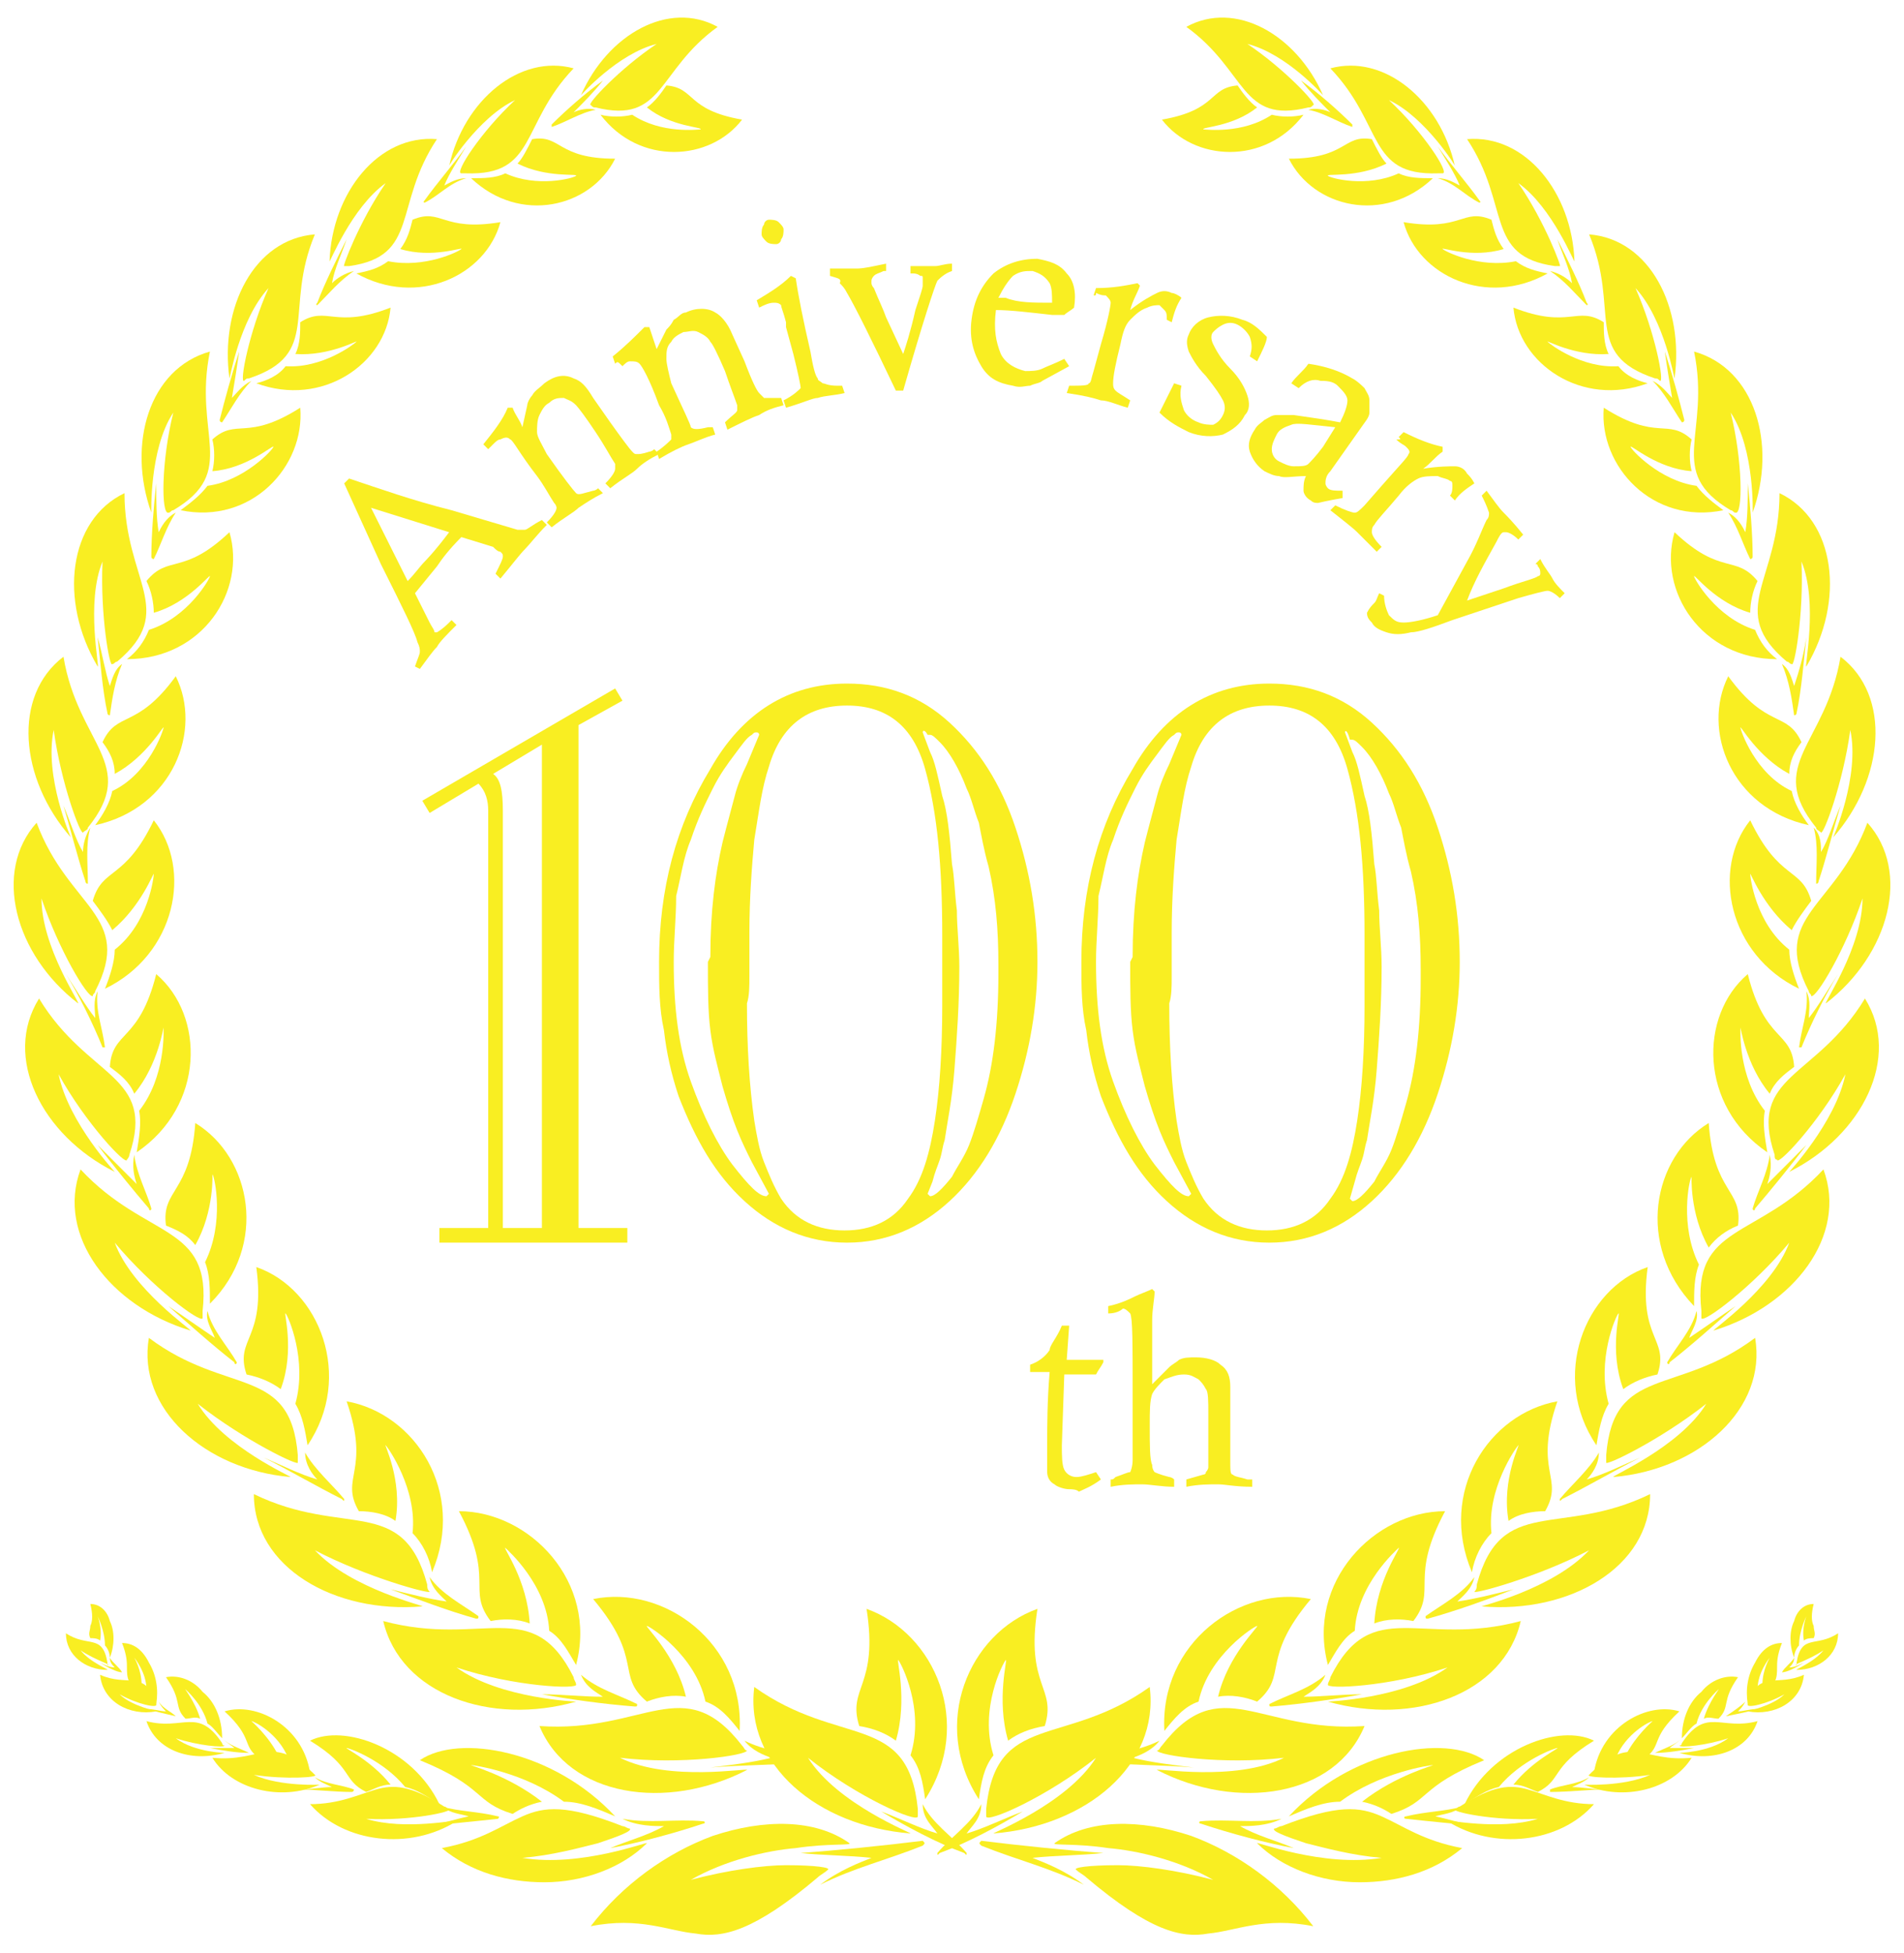 <?xml version="1.0" encoding="utf-8"?>
<!-- Generator: Adobe Illustrator 19.2.1, SVG Export Plug-In . SVG Version: 6.00 Build 0)  -->
<svg version="1.1" id="レイヤー_1" xmlns="http://www.w3.org/2000/svg" xmlns:xlink="http://www.w3.org/1999/xlink" x="0px"
	 y="0px" viewBox="0 0 78 80" style="enable-background:new 0 0 78 80;" xml:space="preserve">
<style type="text/css">
	.st0{fill:none;}
	.st1{fill:#F9EE22;}
	.st2{fill-rule:evenodd;clip-rule:evenodd;fill:#F9EE22;}
</style>
<rect class="st0" width="78" height="80"/>
<g>
	<g>
		<path class="st1" d="M43.5,54.3h0.3l-0.1,1.4l1.5,0l0,0.1c-0.1,0.2-0.2,0.3-0.3,0.5c-0.4,0-0.9,0-1.3,0l-0.1,2.9v0
			c0,0.4,0,0.8,0.1,1c0.1,0.2,0.3,0.3,0.5,0.3c0.2,0,0.5-0.1,0.8-0.2l0.2,0.3c-0.4,0.3-0.7,0.4-0.9,0.5C44.1,61,43.9,61,43.8,61
			c-0.2,0-0.5-0.1-0.6-0.2c-0.2-0.1-0.3-0.3-0.3-0.5c0-0.1,0-0.5,0-1.2c0-0.7,0-1.7,0.1-2.9c-0.3,0-0.5,0-0.8,0v-0.3
			c0.3-0.1,0.6-0.3,0.8-0.6C43,55.1,43.3,54.8,43.5,54.3z"/>
		<path class="st1" d="M45.4,53.8v-0.3c0.5-0.1,0.9-0.3,1.1-0.4c0.2-0.1,0.5-0.2,0.7-0.3l0.1,0.1c0,0.3-0.1,0.7-0.1,1.2
			c0,1,0,1.7,0,2c0,0.1,0,0.3,0,0.6l0.7-0.7c0.1-0.1,0.3-0.2,0.4-0.3c0.2-0.1,0.4-0.1,0.7-0.1c0.4,0,0.8,0.1,1,0.3
			c0.3,0.2,0.4,0.5,0.4,0.9c0,0.2,0,1.3,0,3.1c0,0.3,0,0.5,0.1,0.5c0.1,0.1,0.3,0.1,0.6,0.2c0,0,0.1,0,0.2,0v0.3
			c-0.7,0-1.1-0.1-1.4-0.1c-0.4,0-0.8,0-1.3,0.1v-0.3l0.7-0.2c0,0,0.1,0,0.1-0.1c0,0,0.1-0.1,0.1-0.2c0-0.1,0-0.3,0-0.6l0-1.6
			c0-0.5,0-0.9-0.1-1c-0.1-0.2-0.2-0.3-0.3-0.4c-0.2-0.1-0.3-0.2-0.6-0.2c-0.3,0-0.5,0.1-0.8,0.2c-0.2,0.2-0.4,0.4-0.5,0.6
			c-0.1,0.3-0.1,0.7-0.1,1.3c0,0.8,0,1.4,0.1,1.6c0,0.2,0.1,0.3,0.1,0.3c0,0,0.2,0.1,0.6,0.2c0,0,0.1,0,0.2,0.1v0.3
			c-0.5,0-1-0.1-1.3-0.1c-0.4,0-0.8,0-1.3,0.1v-0.3c0.1,0,0.1,0,0.2-0.1c0.3-0.1,0.5-0.2,0.6-0.2c0,0,0.1-0.2,0.1-0.5
			c0-0.5,0-1.4,0-2.7c0-2.1,0-3.1-0.1-3.3c-0.1-0.1-0.2-0.2-0.3-0.2C45.9,53.7,45.7,53.8,45.4,53.8z"/>
	</g>
	<g>
		<path class="st1" d="M23.7,29.7v20.6h2v0.6H18v-0.6h2V33.2c0-0.4-0.1-0.8-0.4-1.1l-2,1.2l-0.3-0.5l7.9-4.6l0.3,0.5L23.7,29.7z
			 M20.6,33.9v16.4h1.6V30.5l-2,1.2c0.3,0.2,0.4,0.7,0.4,1.5V33.9z"/>
		<path class="st1" d="M34.7,28c1.6,0,3,0.5,4.2,1.6c1.2,1.1,2.1,2.5,2.7,4.3c0.6,1.8,0.9,3.6,0.9,5.5c0,1.8-0.3,3.6-0.9,5.4
			c-0.6,1.8-1.5,3.3-2.7,4.4c-1.2,1.1-2.6,1.7-4.2,1.7c-1.6,0-3-0.6-4.2-1.7c-1.2-1.1-2-2.5-2.7-4.3c-0.3-0.9-0.5-1.8-0.6-2.7
			c-0.2-0.9-0.2-1.8-0.2-2.8c0-3,0.7-5.6,2.1-7.9C30.4,29.2,32.3,28,34.7,28z M27.6,39.4c0,1.9,0.2,3.5,0.7,4.9
			c0.5,1.4,1.1,2.6,1.7,3.4c0.7,0.9,1.1,1.3,1.4,1.3l0.1-0.1l-0.7-1.3c-0.2-0.4-0.4-0.8-0.6-1.3c-0.2-0.5-0.4-1.1-0.6-1.8
			c-0.2-0.8-0.4-1.5-0.5-2.3c-0.1-0.8-0.1-1.7-0.1-2.8l0.1-0.2c0-1.9,0.2-3.4,0.5-4.7c0.2-0.8,0.4-1.5,0.5-1.9
			c0.1-0.4,0.3-0.9,0.5-1.3l0.5-1.2c0,0,0-0.1-0.1-0.1c-0.1,0-0.1,0-0.2,0.1c-0.2,0.1-0.4,0.4-0.7,0.8c-0.3,0.4-0.6,0.8-0.9,1.4
			c-0.3,0.6-0.6,1.2-0.9,2.1c-0.3,0.7-0.4,1.5-0.6,2.3C27.7,37.6,27.6,38.5,27.6,39.4z M30.7,39.5V40c0,0.4,0,0.8-0.1,1.1
			c0,1.8,0.1,3.4,0.3,4.8c0.1,0.6,0.2,1.2,0.4,1.7c0.2,0.5,0.4,1,0.7,1.5c0.6,0.9,1.5,1.3,2.6,1.3c1.1,0,2-0.4,2.6-1.3
			c0.6-0.8,0.9-1.9,1.1-3.2c0.2-1.3,0.3-2.9,0.3-4.7v-2.9c0-2.8-0.2-5-0.7-6.8c-0.5-1.8-1.6-2.6-3.2-2.6c-1.6,0-2.7,0.8-3.2,2.5
			c-0.3,0.9-0.4,1.8-0.6,3c-0.1,1.1-0.2,2.4-0.2,3.8L30.7,39.5z M37.8,30l0.3,0.8c0.2,0.4,0.3,0.9,0.5,1.8c0.2,0.6,0.3,1.5,0.4,2.8
			c0.1,0.5,0.1,1.1,0.2,1.9c0,0.7,0.1,1.5,0.1,2.3c0,1.5-0.1,2.9-0.2,4.2c-0.1,1.3-0.3,2.2-0.4,2.9c-0.1,0.3-0.1,0.5-0.2,0.8
			c-0.1,0.3-0.2,0.5-0.3,0.9L38,48.9c0,0,0.1,0.1,0.1,0.1c0.2,0,0.5-0.3,0.9-0.8c0.2-0.4,0.5-0.8,0.7-1.3c0.2-0.5,0.4-1.2,0.6-1.9
			c0.4-1.4,0.6-3.1,0.6-5.1v-0.4c0-1.4-0.1-2.7-0.4-4c-0.2-0.7-0.3-1.3-0.4-1.8c-0.2-0.5-0.3-1-0.5-1.4c-0.3-0.8-0.7-1.5-1.1-1.9
			c-0.2-0.2-0.3-0.3-0.4-0.3c0,0-0.1,0-0.1,0C37.9,29.9,37.8,29.9,37.8,30z"/>
		<path class="st1" d="M52,28c1.6,0,3,0.5,4.2,1.6c1.2,1.1,2.1,2.5,2.7,4.3c0.6,1.8,0.9,3.6,0.9,5.5c0,1.8-0.3,3.6-0.9,5.4
			c-0.6,1.8-1.5,3.3-2.7,4.4c-1.2,1.1-2.6,1.7-4.2,1.7c-1.6,0-3-0.6-4.2-1.7c-1.2-1.1-2-2.5-2.7-4.3c-0.3-0.9-0.5-1.8-0.6-2.7
			c-0.2-0.9-0.2-1.8-0.2-2.8c0-3,0.7-5.6,2.1-7.9C47.7,29.2,49.6,28,52,28z M44.9,39.4c0,1.9,0.2,3.5,0.7,4.9
			c0.5,1.4,1.1,2.6,1.7,3.4c0.7,0.9,1.1,1.3,1.4,1.3l0.1-0.1l-0.7-1.3c-0.2-0.4-0.4-0.8-0.6-1.3c-0.2-0.5-0.4-1.1-0.6-1.8
			c-0.2-0.8-0.4-1.5-0.5-2.3c-0.1-0.8-0.1-1.7-0.1-2.8l0.1-0.2c0-1.9,0.2-3.4,0.5-4.7c0.2-0.8,0.4-1.5,0.5-1.9
			c0.1-0.4,0.3-0.9,0.5-1.3l0.5-1.2c0,0,0-0.1-0.1-0.1c-0.1,0-0.1,0-0.2,0.1c-0.2,0.1-0.4,0.4-0.7,0.8c-0.3,0.4-0.6,0.8-0.9,1.4
			c-0.3,0.6-0.6,1.2-0.9,2.1c-0.3,0.7-0.4,1.5-0.6,2.3C45,37.6,44.9,38.5,44.9,39.4z M48,39.5V40c0,0.4,0,0.8-0.1,1.1
			c0,1.8,0.1,3.4,0.3,4.8c0.1,0.6,0.2,1.2,0.4,1.7c0.2,0.5,0.4,1,0.7,1.5c0.6,0.9,1.5,1.3,2.6,1.3c1.1,0,2-0.4,2.6-1.3
			c0.6-0.8,0.9-1.9,1.1-3.2c0.2-1.3,0.3-2.9,0.3-4.7v-2.9c0-2.8-0.2-5-0.7-6.8c-0.5-1.8-1.6-2.6-3.2-2.6c-1.6,0-2.7,0.8-3.2,2.5
			c-0.3,0.9-0.4,1.8-0.6,3c-0.1,1.1-0.2,2.4-0.2,3.8L48,39.5z M55.1,30l0.3,0.8c0.2,0.4,0.3,0.9,0.5,1.8c0.2,0.6,0.3,1.5,0.4,2.8
			c0.1,0.5,0.1,1.1,0.2,1.9c0,0.7,0.1,1.5,0.1,2.3c0,1.5-0.1,2.9-0.2,4.2c-0.1,1.3-0.3,2.2-0.4,2.9c-0.1,0.3-0.1,0.5-0.2,0.8
			c-0.1,0.3-0.2,0.5-0.3,0.9l-0.2,0.7c0,0,0.1,0.1,0.1,0.1c0.2,0,0.5-0.3,0.9-0.8c0.2-0.4,0.5-0.8,0.7-1.3c0.2-0.5,0.4-1.2,0.6-1.9
			c0.4-1.4,0.6-3.1,0.6-5.1v-0.4c0-1.4-0.1-2.7-0.4-4c-0.2-0.7-0.3-1.3-0.4-1.8c-0.2-0.5-0.3-1-0.5-1.4c-0.3-0.8-0.7-1.5-1.1-1.9
			c-0.2-0.2-0.3-0.3-0.4-0.3c0,0-0.1,0-0.1,0C55.2,29.9,55.1,29.9,55.1,30z"/>
	</g>
	<g>
		<g>
			<g>
				<g>
					<g>
						<path class="st2" d="M28.3,77c1.4-0.8,3.1-1.2,4.3-1.3c1.3-0.2,2.3-0.1,2.2-0.2c-1.4-1-3.5-1-5.6-0.3c-1.9,0.7-3.7,2-5,3.7
							c2-0.4,3.2,0.2,4.3,0.3c1.1,0.2,2.4-0.1,5-2.3c0.1-0.1,0.3-0.2,0.4-0.3c0.2-0.1-0.5-0.2-1.7-0.2C31.3,76.4,29.8,76.6,28.3,77z
							"/>
						<path class="st2" d="M32.8,75.9c0.9,0.1,2,0.1,2.9,0.2c-0.5,0.2-1.3,0.5-2.1,1.1c1.4-0.7,2.7-1,4.2-1.6c0.1-0.1,0.1-0.1,0-0.2
							C36.2,75.6,34.2,75.8,32.8,75.9z"/>
					</g>
					<g>
						<path class="st2" d="M21.4,76.1c2.4,0.4,5.2-0.7,5.1-0.6c-1,1-2.6,1.6-4.2,1.6c-1.5,0-3-0.4-4.2-1.4c1.6-0.3,2.4-0.9,3.3-1.3
							c0.9-0.4,1.8-0.5,4.1,0.4c0.1,0,0.2,0.1,0.3,0.1c0.1,0.1-0.4,0.3-1.3,0.6C23.7,75.7,22.6,76,21.4,76.1z"/>
						<path class="st2" d="M17.2,72.1c2.7,1.1,2.2,1.7,3.8,2.2c0.3-0.2,0.7-0.4,1.2-0.5c-1.4-1.1-3-1.5-2.9-1.5
							c0.1,0,2.2,0.3,3.8,1.5c0.7,0,1.4,0.3,2.1,0.6C22.7,71.7,18.8,71,17.2,72.1z"/>
						<path class="st2" d="M25,75.7c0.7-0.3,1.5-0.5,2.2-0.9c-0.4,0-1.1,0-1.7-0.3c1.1,0.2,2.2,0,3.3,0.1c0.1,0,0.1,0.1,0,0.1
							C27.6,75.1,26.1,75.5,25,75.7z"/>
						<path class="st2" d="M15,74.5c1.6,0.5,3.8,0,3.7,0.1c-1.9,1.2-4.6,0.9-6-0.7c1.2,0,2-0.4,2.7-0.6c0.7-0.2,1.4-0.2,2.8,0.7
							c0.1,0,0.1,0.1,0.2,0.1C18.6,74.2,16.8,74.6,15,74.5z"/>
						<path class="st2" d="M12.7,71.3c1.8,1.1,1.3,1.6,2.3,2.1c0.3-0.1,0.6-0.3,1-0.3c-0.8-1-1.9-1.5-1.8-1.5c0.1,0,1.5,0.5,2.4,1.6
							c0.5,0.1,0.9,0.4,1.4,0.7C16.9,71.6,14.1,70.6,12.7,71.3z"/>
						<path class="st2" d="M17.5,74.8c0.6-0.1,1.2-0.3,1.7-0.4c-0.3-0.1-0.7-0.1-1.1-0.4c0.7,0.2,1.5,0.2,2.3,0.4c0.1,0,0,0.1,0,0.1
							C19.5,74.6,18.4,74.7,17.5,74.8z"/>
						<path class="st2" d="M10.4,72.7c1.1,0.5,2.8,0.4,2.7,0.4c-1.6,0.7-3.6,0.2-4.4-1.1c2,0.2,2.4-1,4.1,0.6c0,0,0.1,0.1,0.1,0.1
							C13.1,72.8,11.7,72.9,10.4,72.7z"/>
						<path class="st2" d="M9.2,70.1c1.2,1.1,0.7,1.4,1.4,1.9c0.2-0.1,0.5-0.1,0.8-0.1c-0.4-0.8-1.1-1.4-1.1-1.4
							c0.1,0,1.1,0.5,1.5,1.5c0.3,0.1,0.6,0.4,0.9,0.6C12.4,70.7,10.5,69.7,9.2,70.1z"/>
						<path class="st2" d="M12.3,73.3c0.4,0,0.9-0.1,1.3-0.1c-0.2-0.1-0.5-0.2-0.7-0.4c0.5,0.3,1.1,0.3,1.6,0.5c0,0,0,0.1-0.1,0.1
							C13.7,73.4,12.9,73.3,12.3,73.3z"/>
						<path class="st2" d="M7.2,71.2c0.8,0.6,2.1,0.6,2,0.6c-1.4,0.4-2.8-0.1-3.2-1.3c1.5,0.4,2.1-0.6,3.1,0.9c0,0,0,0.1,0.1,0.1
							C9.2,71.6,8.1,71.5,7.2,71.2z"/>
						<path class="st2" d="M6.8,68.7c0.7,1,0.3,1.2,0.8,1.7c0.2,0,0.4-0.1,0.6,0c-0.2-0.7-0.7-1.3-0.6-1.2c0,0,0.7,0.6,0.9,1.4
							c0.2,0.1,0.4,0.4,0.6,0.6c0-0.8-0.3-1.5-0.8-1.9C7.9,68.8,7.3,68.6,6.8,68.7z"/>
						<path class="st2" d="M8.6,71.6c0.3,0,0.7,0,1,0c-0.1-0.1-0.3-0.2-0.5-0.4c0.3,0.3,0.7,0.4,1.1,0.6c0,0,0,0,0,0
							C9.7,71.8,9.1,71.7,8.6,71.6z"/>
						<path class="st2" d="M4.9,69.4c0.5,0.5,1.6,0.7,1.5,0.7c-1.1,0.2-2.2-0.4-2.3-1.5c1.1,0.5,1.8-0.2,2.3,1.1c0,0,0,0.1,0,0.1
							C6.5,70,5.6,69.8,4.9,69.4z"/>
						<path class="st2" d="M5,67.3c0.2,0.5,0.2,0.8,0.2,1c0,0.2,0,0.4,0.1,0.6c0.2,0,0.3,0,0.5,0.1c0-0.6-0.3-1.1-0.3-1.1
							c0,0,0.5,0.6,0.5,1.3c0.2,0.1,0.3,0.4,0.4,0.6c0.1-0.6,0-1.2-0.3-1.7C5.8,67.5,5.4,67.3,5,67.3z"/>
						<path class="st2" d="M6,70c0.3,0,0.6,0.1,0.8,0.1c-0.1-0.1-0.2-0.2-0.3-0.4C6.7,70,7,70.1,7.2,70.3c0,0,0,0,0,0
							C6.8,70.2,6.3,70.1,6,70z"/>
						<path class="st2" d="M3.3,67.6c0.4,0.5,1.2,0.8,1.1,0.8c-0.9,0-1.7-0.6-1.7-1.5c0.9,0.6,1.5,0,1.7,1.2c0,0,0,0.1,0,0.1
							C4.6,68.2,3.9,68,3.3,67.6z"/>
						<path class="st2" d="M3.7,65.7c0.1,0.4,0.1,0.7,0,0.9c0,0.2-0.1,0.3,0,0.5c0.1,0,0.3,0,0.4,0.1c0.1-0.5-0.1-1-0.1-1
							c0,0,0.3,0.6,0.3,1.2c0.1,0.1,0.2,0.3,0.2,0.5c0.2-0.5,0.2-1.1,0-1.5C4.4,66,4.1,65.7,3.7,65.7z"/>
						<path class="st2" d="M4.1,68.1c0.2,0.1,0.4,0.2,0.6,0.2c-0.1-0.1-0.2-0.2-0.2-0.4c0.1,0.2,0.4,0.4,0.5,0.6c0,0,0,0,0,0
							C4.8,68.5,4.4,68.3,4.1,68.1z"/>
					</g>
				</g>
				<g>
					<g>
						<path class="st2" d="M49.7,77c-1.4-0.8-3.1-1.2-4.3-1.3c-1.3-0.2-2.3-0.1-2.2-0.2c1.4-1,3.5-1,5.6-0.3c1.9,0.7,3.7,2,5,3.7
							c-2-0.4-3.2,0.2-4.3,0.3c-1.1,0.2-2.4-0.1-5-2.3c-0.1-0.1-0.3-0.2-0.4-0.3c-0.2-0.1,0.5-0.2,1.7-0.2
							C46.7,76.4,48.2,76.6,49.7,77z"/>
						<path class="st2" d="M45.2,75.9c-0.9,0.1-2,0.1-2.9,0.2c0.5,0.2,1.3,0.5,2.1,1.1c-1.4-0.7-2.7-1-4.2-1.6
							c-0.1-0.1-0.1-0.1,0-0.2C41.8,75.6,43.8,75.8,45.2,75.9z"/>
					</g>
					<g>
						<path class="st2" d="M56.6,76.1c-2.4,0.4-5.2-0.7-5.1-0.6c1,1,2.6,1.6,4.2,1.6c1.5,0,3-0.4,4.2-1.4c-1.6-0.3-2.4-0.9-3.3-1.3
							c-0.9-0.4-1.8-0.5-4.1,0.4c-0.1,0-0.2,0.1-0.3,0.1c-0.1,0.1,0.4,0.3,1.3,0.6C54.3,75.7,55.4,76,56.6,76.1z"/>
						<path class="st2" d="M60.8,72.1c-2.7,1.1-2.2,1.7-3.8,2.2c-0.3-0.2-0.7-0.4-1.2-0.5c1.4-1.1,3-1.5,2.9-1.5
							c-0.1,0-2.2,0.3-3.8,1.5c-0.7,0-1.4,0.3-2.1,0.6C55.3,71.7,59.2,71,60.8,72.1z"/>
						<path class="st2" d="M53,75.7c-0.7-0.3-1.5-0.5-2.2-0.9c0.4,0,1.1,0,1.7-0.3c-1.1,0.2-2.2,0-3.3,0.1c-0.1,0-0.1,0.1,0,0.1
							C50.4,75.1,51.9,75.5,53,75.7z"/>
						<path class="st2" d="M63,74.5c-1.6,0.5-3.8,0-3.7,0.1c1.9,1.2,4.6,0.9,6-0.7c-1.2,0-2-0.4-2.7-0.6c-0.7-0.2-1.4-0.2-2.8,0.7
							c-0.1,0-0.1,0.1-0.2,0.1C59.4,74.2,61.2,74.6,63,74.5z"/>
						<path class="st2" d="M65.3,71.3c-1.8,1.1-1.3,1.6-2.3,2.1c-0.3-0.1-0.6-0.3-1-0.3c0.8-1,1.9-1.5,1.8-1.5
							c-0.1,0-1.5,0.5-2.4,1.6c-0.5,0.1-0.9,0.4-1.4,0.7C61.1,71.6,63.9,70.6,65.3,71.3z"/>
						<path class="st2" d="M60.5,74.8c-0.6-0.1-1.2-0.3-1.7-0.4c0.3-0.1,0.7-0.1,1.1-0.4c-0.7,0.2-1.5,0.2-2.3,0.4
							c-0.1,0-0.1,0.1,0,0.1C58.5,74.6,59.6,74.7,60.5,74.8z"/>
						<path class="st2" d="M67.6,72.7c-1.1,0.5-2.8,0.4-2.7,0.4c1.6,0.7,3.6,0.2,4.4-1.1c-2,0.2-2.4-1-4.1,0.6c0,0-0.1,0.1-0.1,0.1
							C64.9,72.8,66.3,72.9,67.6,72.7z"/>
						<path class="st2" d="M68.8,70.1c-1.2,1.1-0.7,1.4-1.4,1.9c-0.2-0.1-0.5-0.1-0.8-0.1c0.4-0.8,1.1-1.4,1.1-1.4
							c-0.1,0-1.1,0.5-1.5,1.5c-0.3,0.1-0.6,0.4-0.9,0.6C65.6,70.7,67.5,69.7,68.8,70.1z"/>
						<path class="st2" d="M65.7,73.3c-0.4,0-0.9-0.1-1.3-0.1c0.2-0.1,0.5-0.2,0.7-0.4c-0.5,0.3-1.1,0.3-1.6,0.5c0,0,0,0.1,0,0.1
							C64.3,73.4,65.1,73.3,65.7,73.3z"/>
						<path class="st2" d="M70.8,71.2c-0.8,0.6-2.1,0.6-2,0.6c1.4,0.4,2.8-0.1,3.2-1.3c-1.5,0.4-2.1-0.6-3.1,0.9c0,0,0,0.1-0.1,0.1
							C68.8,71.6,69.9,71.5,70.8,71.2z"/>
						<path class="st2" d="M71.2,68.7c-0.7,1-0.3,1.2-0.8,1.7c-0.2,0-0.4-0.1-0.6,0c0.2-0.7,0.7-1.3,0.6-1.2c0,0-0.7,0.6-0.9,1.4
							c-0.2,0.1-0.4,0.4-0.6,0.6c0-0.8,0.3-1.5,0.8-1.9C70.1,68.8,70.7,68.6,71.2,68.7z"/>
						<path class="st2" d="M69.4,71.6c-0.3,0-0.7,0-1,0c0.1-0.1,0.3-0.2,0.5-0.4c-0.3,0.3-0.7,0.4-1.1,0.6c0,0,0,0,0,0
							C68.3,71.8,68.9,71.7,69.4,71.6z"/>
						<path class="st2" d="M73.1,69.4c-0.5,0.5-1.6,0.7-1.5,0.7c1.1,0.2,2.2-0.4,2.3-1.5c-1.1,0.5-1.8-0.2-2.3,1.1c0,0,0,0.1,0,0.1
							C71.5,70,72.4,69.8,73.1,69.4z"/>
						<path class="st2" d="M73,67.3c-0.2,0.5-0.2,0.8-0.2,1c0,0.2,0,0.4-0.1,0.6c-0.2,0-0.3,0-0.5,0.1c0-0.6,0.3-1.1,0.3-1.1
							c0,0-0.5,0.6-0.5,1.3c-0.2,0.1-0.3,0.4-0.4,0.6c-0.1-0.6,0-1.2,0.3-1.7C72.2,67.5,72.6,67.3,73,67.3z"/>
						<path class="st2" d="M72,70c-0.3,0-0.6,0.1-0.8,0.1c0.1-0.1,0.2-0.2,0.3-0.4c-0.2,0.2-0.5,0.4-0.8,0.6c0,0,0,0,0,0
							C71.2,70.2,71.7,70.1,72,70z"/>
						<path class="st2" d="M74.7,67.6c-0.4,0.5-1.2,0.8-1.1,0.8c0.9,0,1.7-0.6,1.7-1.5c-0.9,0.6-1.5,0-1.7,1.2c0,0,0,0.1,0,0.1
							C73.4,68.2,74.1,68,74.7,67.6z"/>
						<path class="st2" d="M74.3,65.7c-0.1,0.4-0.1,0.7,0,0.9c0,0.2,0.1,0.3,0,0.5c-0.1,0-0.3,0-0.4,0.1c-0.1-0.5,0.1-1,0.1-1
							c0,0-0.3,0.6-0.3,1.2c-0.1,0.1-0.2,0.3-0.2,0.5c-0.2-0.5-0.2-1.1,0-1.5C73.6,66,73.9,65.7,74.3,65.7z"/>
						<path class="st2" d="M73.9,68.1c-0.2,0.1-0.4,0.2-0.6,0.2c0.1-0.1,0.2-0.2,0.2-0.4c-0.1,0.2-0.4,0.4-0.5,0.6c0,0,0,0,0,0
							C73.2,68.5,73.6,68.3,73.9,68.1z"/>
					</g>
				</g>
			</g>
			<g>
				<g>
					<g>
						<path class="st2" d="M33.1,72c1.2,1.9,4.3,3.1,4.2,3.1c-3.8-0.3-6.8-2.8-6.4-6c3.5,2.5,6.3,1,6.7,5c0,0.1,0,0.2,0,0.3
							C37.6,74.7,35.1,73.6,33.1,72z"/>
						<path class="st2" d="M35.5,65.9c0.5,3.2-0.8,3.2-0.3,4.8c0.6,0.1,1.1,0.3,1.5,0.6c0.5-1.7,0-3.4,0.1-3.3
							c0.1,0.1,1.1,2,0.5,3.9c0.4,0.5,0.5,1.1,0.6,1.8C39.9,70.6,38.3,66.9,35.5,65.9z"/>
						<path class="st2" d="M36.1,74.2c0.8,0.3,1.6,0.7,2.3,0.9c-0.2-0.3-0.6-0.6-0.6-1.2c0.4,0.8,1.2,1.3,1.8,2c0,0.1,0,0.1-0.1,0
							C38.4,75.5,37.1,74.8,36.1,74.2z"/>
					</g>
					<g>
						<path class="st2" d="M44.9,72c-1.2,1.9-4.3,3.1-4.2,3.1c3.8-0.3,6.8-2.8,6.4-6c-3.5,2.5-6.3,1-6.7,5c0,0.1,0,0.2,0,0.3
							C40.4,74.7,42.9,73.6,44.9,72z"/>
						<path class="st2" d="M42.5,65.9c-0.5,3.2,0.8,3.2,0.3,4.8c-0.6,0.1-1.1,0.3-1.5,0.6c-0.5-1.7,0-3.4-0.1-3.3
							c-0.1,0.1-1.1,2-0.5,3.9c-0.4,0.5-0.5,1.1-0.6,1.8C38.1,70.6,39.7,66.9,42.5,65.9z"/>
						<path class="st2" d="M41.9,74.2c-0.8,0.3-1.6,0.7-2.3,0.9c0.2-0.3,0.6-0.6,0.6-1.2c-0.4,0.8-1.2,1.3-1.8,2c0,0.1,0,0.1,0.1,0
							C39.6,75.5,40.9,74.8,41.9,74.2z"/>
					</g>
				</g>
				<g>
					<g>
						<g>
							<path class="st2" d="M52.6,72c-2,1-5.3,0.4-5.2,0.5c3.3,1.7,7.3,1.1,8.5-1.8c-4.3,0.3-5.9-2.3-8.3,0.8
								c-0.1,0.1-0.1,0.2-0.2,0.2C47.4,71.9,50.1,72.3,52.6,72z"/>
							<path class="st2" d="M53.7,65.5c-2.1,2.5-0.9,3.1-2.2,4.2c-0.5-0.2-1.1-0.3-1.6-0.2c0.4-1.7,1.7-2.9,1.6-2.9
								c-0.1,0-2,1.2-2.4,3.1c-0.6,0.2-1,0.7-1.4,1.2C47.5,67.3,50.8,64.9,53.7,65.5z"/>
							<path class="st2" d="M48.9,72.4c-0.8-0.1-1.7-0.2-2.5-0.4c0.3-0.1,0.8-0.3,1.1-0.7c-0.8,0.4-1.7,0.5-2.5,0.8
								c0,0,0,0.1,0.1,0.1C46.3,72.3,47.8,72.3,48.9,72.4z"/>
						</g>
						<g>
							<path class="st2" d="M59.3,68.3c-1.8,1.3-5,1.4-4.9,1.4c3.5,1,7.2-0.3,7.9-3.3c-4.1,1.1-6.1-1.1-7.8,2.3
								c0,0.1-0.1,0.2-0.1,0.3C54.3,69.2,56.9,69.1,59.3,68.3z"/>
							<path class="st2" d="M59.2,61.9c-1.5,2.8-0.3,3.2-1.3,4.5c-0.5-0.1-1.1-0.1-1.6,0.1c0.1-1.8,1.1-3.1,1-3.1
								c-0.1,0.1-1.7,1.5-1.8,3.4c-0.5,0.3-0.8,0.9-1.1,1.4C53.5,64.8,56.3,61.9,59.2,61.9z"/>
							<path class="st2" d="M55.8,69.4c-0.8,0-1.7,0.1-2.4,0.1c0.3-0.2,0.7-0.4,0.9-0.9c-0.7,0.6-1.5,0.8-2.3,1.2
								c0,0.1,0,0.1,0.1,0.1C53.3,69.8,54.7,69.6,55.8,69.4z"/>
						</g>
						<g>
							<path class="st2" d="M65.1,63.5c-1.5,1.6-4.5,2.3-4.4,2.3c3.6,0.3,6.9-1.6,6.9-4.6c-3.7,1.8-6.1,0-7.1,3.7
								c0,0.1,0,0.2-0.1,0.3C60.4,65.3,63,64.6,65.1,63.5z"/>
							<path class="st2" d="M63.8,57.4c-1,2.9,0.3,3.1-0.5,4.5c-0.5,0-1.1,0.1-1.5,0.4c-0.3-1.7,0.5-3.2,0.4-3.1
								c-0.1,0.1-1.3,1.8-1.1,3.6c-0.4,0.4-0.7,1-0.8,1.6C58.9,61.1,61,57.9,63.8,57.4z"/>
							<path class="st2" d="M62,65.1c-0.8,0.2-1.6,0.4-2.3,0.5c0.2-0.2,0.6-0.5,0.7-1c-0.5,0.7-1.3,1.1-2,1.6c0,0.1,0,0.1,0.1,0.1
								C59.6,66,61,65.5,62,65.1z"/>
						</g>
						<g>
							<path class="st2" d="M69.9,57.5c-1.1,1.8-4,3-3.8,3c3.5-0.3,6.3-2.8,5.8-5.7c-3.2,2.4-5.8,1.1-6.1,4.8c0,0.1,0,0.2,0,0.3
								C65.7,60.1,68,59,69.9,57.5z"/>
							<path class="st2" d="M67.5,51.9c-0.4,3,0.9,2.9,0.4,4.4c-0.5,0.1-1,0.3-1.4,0.6c-0.6-1.6-0.1-3.2-0.2-3.1
								c-0.1,0.1-0.9,1.9-0.4,3.7c-0.3,0.5-0.4,1.1-0.5,1.7C63.5,56.4,64.9,52.8,67.5,51.9z"/>
							<path class="st2" d="M67.2,59.7c-0.7,0.3-1.5,0.7-2.2,0.9c0.2-0.2,0.5-0.6,0.5-1.1c-0.4,0.7-1.1,1.3-1.6,1.9
								c0,0.1,0,0.1,0.1,0C65,60.9,66.2,60.2,67.2,59.7z"/>
						</g>
						<g>
							<path class="st2" d="M73.3,50.9c-0.7,1.9-3.2,3.6-3.1,3.6c3.3-1,5.5-3.9,4.5-6.6c-2.7,2.9-5.4,2.2-5,5.8c0,0.1,0,0.2,0,0.3
								C69.8,54.2,71.8,52.7,73.3,50.9z"/>
							<path class="st2" d="M70,46c0.2,2.9,1.4,2.7,1.2,4.2c-0.5,0.2-0.9,0.5-1.2,0.9c-0.8-1.4-0.7-3-0.7-2.9
								c-0.1,0.1-0.5,2,0.3,3.6c-0.2,0.5-0.2,1.1-0.2,1.7C67,51,67.7,47.4,70,46z"/>
							<path class="st2" d="M71.1,53.5c-0.6,0.4-1.3,0.9-1.9,1.3c0.1-0.3,0.4-0.7,0.3-1.1c-0.2,0.8-0.8,1.4-1.2,2.1
								c0,0.1,0.1,0.1,0.1,0C69.3,55.1,70.3,54.2,71.1,53.5z"/>
						</g>
						<g>
							<path class="st2" d="M75.6,44c-0.4,2-2.4,4.1-2.3,4c3-1.5,4.6-4.7,3.1-7.1c-2,3.3-4.8,3.1-3.7,6.4c0,0.1,0,0.2,0.1,0.2
								C72.8,47.8,74.5,46,75.6,44z"/>
							<path class="st2" d="M71.6,39.9c0.7,2.8,1.8,2.3,1.9,3.8c-0.4,0.3-0.8,0.6-1,1.1c-1-1.2-1.2-2.8-1.2-2.7c0,0.1-0.1,2,1,3.4
								c-0.1,0.5,0,1.1,0.1,1.7C69.6,45.3,69.6,41.6,71.6,39.9z"/>
							<path class="st2" d="M74,46.9c-0.5,0.5-1.1,1.1-1.6,1.6c0.1-0.3,0.2-0.7,0.1-1.2c-0.1,0.8-0.5,1.5-0.7,2.2
								c0,0.1,0.1,0.1,0.1,0C72.5,48.8,73.4,47.7,74,46.9z"/>
						</g>
						<g>
							<path class="st2" d="M76.3,36.8c0,2-1.6,4.3-1.5,4.3c2.6-2,3.5-5.4,1.7-7.4c-1.3,3.5-4,3.8-2.4,6.9c0,0.1,0.1,0.1,0.1,0.2
								C74.4,40.9,75.6,38.9,76.3,36.8z"/>
							<path class="st2" d="M71.7,33.6c1.2,2.5,2.1,1.9,2.5,3.3c-0.3,0.4-0.6,0.8-0.8,1.2c-1.2-1-1.7-2.4-1.7-2.3
								c0,0.1,0.2,2,1.6,3.1c0,0.5,0.2,1.1,0.4,1.6C70.8,39.1,70.1,35.6,71.7,33.6z"/>
							<path class="st2" d="M75.3,39.9c-0.4,0.6-0.8,1.3-1.2,1.8c0-0.3,0.1-0.7-0.1-1.1c0.1,0.8-0.2,1.5-0.3,2.3c0,0,0.1,0,0.1,0
								C74.2,41.9,74.8,40.7,75.3,39.9z"/>
						</g>
						<g>
							<path class="st2" d="M75.8,29.9c0.4,1.9-0.7,4.4-0.7,4.4c2.1-2.4,2.4-5.8,0.3-7.4c-0.6,3.6-3.1,4.4-1,7
								c0,0.1,0.1,0.1,0.2,0.2C74.7,34.2,75.5,32.1,75.8,29.9z"/>
							<path class="st2" d="M70.8,27.7c1.6,2.2,2.4,1.4,3,2.7c-0.3,0.4-0.5,0.8-0.5,1.3c-1.3-0.7-2-2-2-1.9c0,0.1,0.6,1.9,2.1,2.6
								c0.1,0.5,0.4,1,0.7,1.4C70.9,33.1,69.7,29.9,70.8,27.7z"/>
							<path class="st2" d="M75.4,33c-0.3,0.7-0.5,1.4-0.8,1.9c0-0.3,0-0.7-0.3-1c0.2,0.7,0.1,1.5,0.1,2.3c0,0,0.1,0,0.1-0.1
								C74.8,35.2,75.1,34,75.4,33z"/>
						</g>
						<g>
							<path class="st2" d="M73.8,23c0.7,1.7,0.1,4.4,0.2,4.3c1.6-2.7,1.2-6-1.1-7.1c0,3.6-2.2,4.8,0.3,6.9c0.1,0,0.1,0.1,0.2,0.1
								C73.5,27.4,73.9,25.2,73.8,23z"/>
							<path class="st2" d="M68.6,21.8c1.9,1.8,2.5,0.9,3.4,2c-0.2,0.4-0.3,0.9-0.3,1.3c-1.4-0.4-2.3-1.6-2.3-1.5
								c0,0.1,0.9,1.7,2.5,2.2c0.2,0.5,0.5,0.9,0.9,1.2C69.7,27,67.9,24.2,68.6,21.8z"/>
							<path class="st2" d="M74,26.1c-0.1,0.7-0.3,1.4-0.5,2c-0.1-0.3-0.2-0.7-0.5-0.9c0.3,0.7,0.4,1.4,0.5,2.1c0,0,0.1,0,0.1-0.1
								C73.8,28.3,73.9,27,74,26.1z"/>
						</g>
						<g>
							<path class="st2" d="M70.9,16.9c1,1.5,0.9,4.2,0.9,4.1c1-2.8,0.1-5.9-2.4-6.6c0.7,3.4-1.2,4.9,1.5,6.5c0.1,0,0.1,0.1,0.2,0.1
								C71.4,21.1,71.4,18.9,70.9,16.9z"/>
							<path class="st2" d="M65.7,16.7c2.2,1.4,2.6,0.4,3.6,1.3c-0.1,0.4-0.1,0.9,0,1.3c-1.4-0.1-2.5-1.1-2.5-1
								c0,0.1,1.2,1.4,2.7,1.6c0.3,0.4,0.7,0.7,1.1,1C67.7,21.5,65.5,19.1,65.7,16.7z"/>
							<path class="st2" d="M71.6,19.8c0,0.7,0,1.4-0.1,2c-0.1-0.2-0.3-0.6-0.7-0.8c0.4,0.6,0.6,1.3,0.9,1.9c0,0,0.1,0,0.1-0.1
								C71.8,21.9,71.7,20.7,71.6,19.8z"/>
						</g>
						<g>
							<path class="st2" d="M67,11.8c1.2,1.3,1.6,3.8,1.6,3.7c0.4-2.9-1-5.7-3.5-5.9c1.3,3.1-0.3,4.9,2.7,5.9c0.1,0,0.1,0,0.2,0.1
								C68.2,15.7,67.8,13.6,67,11.8z"/>
							<path class="st2" d="M62,12.6c2.3,0.9,2.6-0.1,3.7,0.6c0,0.4,0,0.9,0.2,1.3c-1.4,0.1-2.6-0.6-2.5-0.5c0.1,0.1,1.4,1.1,2.9,1
								c0.3,0.4,0.8,0.6,1.2,0.7C64.8,16.7,62.2,14.9,62,12.6z"/>
							<path class="st2" d="M68.2,14.4c0.1,0.7,0.2,1.3,0.3,1.9c-0.2-0.2-0.4-0.5-0.8-0.7c0.5,0.5,0.8,1.1,1.2,1.7
								c0,0,0.1,0,0.1-0.1C68.8,16.4,68.5,15.3,68.2,14.4z"/>
						</g>
						<g>
							<path class="st2" d="M62.2,7.5c1.4,1,2.3,3.3,2.3,3.2c-0.1-2.8-2-5.2-4.4-5c1.8,2.7,0.7,4.8,3.6,5.2c0.1,0,0.1,0,0.2,0
								C64,11,63.3,9.1,62.2,7.5z"/>
							<path class="st2" d="M57.5,9.1c2.4,0.4,2.4-0.6,3.6-0.1c0.1,0.4,0.2,0.8,0.5,1.2c-1.3,0.4-2.6-0.1-2.5,0
								c0.1,0.1,1.5,0.8,3,0.5c0.4,0.3,0.8,0.4,1.3,0.5C60.9,12.6,58.1,11.3,57.5,9.1z"/>
							<path class="st2" d="M63.8,9.8c0.2,0.6,0.5,1.2,0.6,1.8c-0.2-0.2-0.5-0.4-0.9-0.5c0.6,0.4,1,0.9,1.5,1.4c0,0,0.1,0,0-0.1
								C64.7,11.6,64.2,10.6,63.8,9.8z"/>
						</g>
						<g>
							<path class="st2" d="M56.9,4.1c1.5,0.7,2.8,2.8,2.7,2.7c-0.6-2.7-2.9-4.6-5.1-4c2.2,2.3,1.5,4.4,4.4,4.3c0.1,0,0.1,0,0.2,0
								C59.4,7.1,58.3,5.4,56.9,4.1z"/>
							<path class="st2" d="M52.8,6.5c2.4,0,2.2-1,3.4-0.8c0.2,0.4,0.4,0.8,0.6,1c-1.2,0.6-2.5,0.4-2.4,0.5c0.1,0.1,1.6,0.5,2.9-0.1
								c0.4,0.2,0.9,0.2,1.4,0.2C56.7,9.2,53.8,8.5,52.8,6.5z"/>
							<path class="st2" d="M58.9,6c0.3,0.5,0.7,1.1,0.9,1.6c-0.2-0.1-0.5-0.3-0.9-0.3C59.6,7.5,60,8,60.6,8.3c0,0,0.1,0,0-0.1
								C60.1,7.5,59.4,6.7,58.9,6z"/>
						</g>
						<g>
							<path class="st2" d="M51.1,1.8c1.6,0.4,3.1,2.1,3.1,2.1c-1.1-2.5-3.6-3.9-5.6-2.8c2.5,1.8,2.2,4,5,3.3c0.1,0,0.1,0,0.2-0.1
								C54,4.3,52.6,2.8,51.1,1.8z"/>
							<path class="st2" d="M47.6,4.9c2.3-0.4,1.9-1.3,3.1-1.4c0.2,0.3,0.5,0.7,0.8,0.9c-1,0.8-2.3,0.8-2.2,0.9
								c0.1,0,1.6,0.2,2.8-0.6c0.4,0.1,0.9,0.1,1.3,0C51.8,6.8,48.9,6.6,47.6,4.9z"/>
							<path class="st2" d="M53.3,3.3c0.4,0.5,0.8,0.9,1.2,1.3c-0.2-0.1-0.6-0.2-0.9-0.1c0.6,0.1,1.2,0.5,1.8,0.7c0,0,0-0.1,0-0.1
								C54.8,4.5,54,3.8,53.3,3.3z"/>
						</g>
					</g>
					<g>
						<g>
							<path class="st2" d="M25.4,72c2,1,5.3,0.4,5.2,0.5c-3.3,1.7-7.3,1.1-8.5-1.8c4.3,0.3,5.9-2.3,8.3,0.8
								c0.1,0.1,0.1,0.2,0.2,0.2C30.6,71.9,27.9,72.3,25.4,72z"/>
							<path class="st2" d="M24.3,65.5c2.1,2.5,0.9,3.1,2.2,4.2c0.5-0.2,1.1-0.3,1.6-0.2c-0.4-1.7-1.7-2.9-1.6-2.9
								c0.1,0,2,1.2,2.4,3.1c0.6,0.2,1,0.7,1.4,1.2C30.5,67.3,27.2,64.9,24.3,65.5z"/>
							<path class="st2" d="M29.1,72.4c0.8-0.1,1.7-0.2,2.5-0.4c-0.3-0.1-0.8-0.3-1.1-0.7c0.8,0.4,1.7,0.5,2.5,0.8
								c0,0,0,0.1-0.1,0.1C31.7,72.3,30.2,72.3,29.1,72.4z"/>
						</g>
						<g>
							<path class="st2" d="M18.7,68.3c1.8,1.3,5,1.4,4.9,1.4c-3.5,1-7.2-0.3-7.9-3.3c4.1,1.1,6.1-1.1,7.8,2.3
								c0,0.1,0.1,0.2,0.1,0.3C23.7,69.2,21.1,69.1,18.7,68.3z"/>
							<path class="st2" d="M18.8,61.9c1.5,2.8,0.3,3.2,1.3,4.5c0.5-0.1,1.1-0.1,1.6,0.1c-0.1-1.8-1.1-3.1-1-3.1
								c0.1,0.1,1.7,1.5,1.8,3.4c0.5,0.3,0.8,0.9,1.1,1.4C24.5,64.8,21.7,61.9,18.8,61.9z"/>
							<path class="st2" d="M22.2,69.4c0.8,0,1.7,0.1,2.5,0.1c-0.3-0.2-0.7-0.4-0.9-0.9c0.7,0.6,1.5,0.8,2.3,1.2
								c0,0.1,0,0.1-0.1,0.1C24.7,69.8,23.3,69.6,22.2,69.4z"/>
						</g>
						<g>
							<path class="st2" d="M12.9,63.5c1.5,1.6,4.6,2.3,4.4,2.3c-3.6,0.3-6.9-1.6-6.9-4.6c3.7,1.8,6.1,0,7.1,3.7
								c0,0.1,0,0.2,0.1,0.3C17.6,65.3,15,64.6,12.9,63.5z"/>
							<path class="st2" d="M14.2,57.4c1,2.9-0.3,3.1,0.5,4.5c0.5,0,1.1,0.1,1.5,0.4c0.3-1.7-0.5-3.2-0.4-3.1
								c0.1,0.1,1.3,1.8,1.1,3.6c0.4,0.4,0.7,1,0.8,1.6C19.1,61.1,17,57.9,14.2,57.4z"/>
							<path class="st2" d="M16,65.1c0.8,0.2,1.6,0.4,2.3,0.5c-0.2-0.2-0.6-0.5-0.7-1c0.5,0.7,1.3,1.1,2,1.6c0,0.1,0,0.1-0.1,0.1
								C18.4,66,17.1,65.5,16,65.1z"/>
						</g>
						<g>
							<path class="st2" d="M8.1,57.5c1.1,1.8,3.9,3,3.8,3c-3.5-0.3-6.3-2.8-5.8-5.7c3.2,2.4,5.8,1.1,6.1,4.8c0,0.1,0,0.2,0,0.3
								C12.3,60.1,10,59,8.1,57.5z"/>
							<path class="st2" d="M10.5,51.9c0.4,3-0.9,2.9-0.4,4.4c0.5,0.1,1,0.3,1.4,0.6c0.6-1.6,0.1-3.2,0.2-3.1
								c0.1,0.1,0.9,1.9,0.4,3.7c0.3,0.5,0.4,1.1,0.5,1.7C14.5,56.4,13.1,52.8,10.5,51.9z"/>
							<path class="st2" d="M10.8,59.7c0.7,0.3,1.5,0.7,2.2,0.9c-0.2-0.2-0.5-0.6-0.5-1.1c0.4,0.7,1.1,1.3,1.6,1.9
								c0,0.1,0,0.1-0.1,0C13,60.9,11.8,60.2,10.8,59.7z"/>
						</g>
						<g>
							<path class="st2" d="M4.7,50.9c0.7,1.9,3.2,3.6,3.1,3.6c-3.3-1-5.5-3.9-4.5-6.6c2.7,2.9,5.4,2.2,5,5.8c0,0.1,0,0.2,0,0.3
								C8.2,54.2,6.2,52.7,4.7,50.9z"/>
							<path class="st2" d="M8,46c-0.2,2.9-1.4,2.7-1.2,4.2C7.3,50.4,7.7,50.6,8,51c0.8-1.4,0.7-3,0.7-2.9c0.1,0.1,0.5,2-0.3,3.6
								c0.2,0.5,0.2,1.1,0.2,1.7C11,51,10.3,47.4,8,46z"/>
							<path class="st2" d="M6.9,53.5c0.6,0.4,1.3,0.9,1.9,1.3c-0.1-0.3-0.4-0.7-0.3-1.1c0.2,0.8,0.8,1.4,1.2,2.1
								c0,0.1-0.1,0.1-0.1,0C8.7,55.1,7.7,54.2,6.9,53.5z"/>
						</g>
						<g>
							<path class="st2" d="M2.4,44c0.4,2,2.4,4.1,2.3,4c-3-1.5-4.6-4.7-3.1-7.1c2,3.3,4.8,3.1,3.7,6.4c0,0.1-0.1,0.2-0.1,0.2
								C5.2,47.8,3.5,46,2.4,44z"/>
							<path class="st2" d="M6.4,39.9c-0.7,2.8-1.8,2.3-1.9,3.8c0.4,0.3,0.8,0.6,1,1.1c1-1.2,1.2-2.8,1.2-2.7c0,0.1,0.1,2-1,3.4
								c0.1,0.5,0,1.1-0.1,1.7C8.4,45.3,8.4,41.6,6.4,39.9z"/>
							<path class="st2" d="M4,46.9c0.5,0.5,1.1,1.1,1.6,1.6c-0.1-0.3-0.2-0.7-0.1-1.2c0.1,0.8,0.5,1.5,0.7,2.2c0,0.1-0.1,0.1-0.1,0
								C5.5,48.8,4.6,47.7,4,46.9z"/>
						</g>
						<g>
							<path class="st2" d="M1.7,36.8c0,2,1.6,4.3,1.5,4.3c-2.6-2-3.5-5.4-1.7-7.4c1.3,3.5,4,3.8,2.4,6.9c0,0.1-0.1,0.1-0.1,0.2
								C3.6,40.9,2.4,38.9,1.7,36.8z"/>
							<path class="st2" d="M6.3,33.6c-1.2,2.5-2.1,1.9-2.5,3.3c0.3,0.4,0.6,0.8,0.8,1.2c1.2-1,1.7-2.4,1.7-2.3c0,0.1-0.2,2-1.6,3.1
								c0,0.5-0.2,1.1-0.4,1.6C7.2,39.1,7.9,35.6,6.3,33.6z"/>
							<path class="st2" d="M2.7,39.9c0.4,0.6,0.8,1.3,1.2,1.8c0-0.3-0.1-0.7,0.1-1.1c-0.1,0.8,0.2,1.5,0.3,2.3c0,0-0.1,0-0.1,0
								C3.8,41.9,3.2,40.7,2.7,39.9z"/>
						</g>
						<g>
							<path class="st2" d="M2.2,29.9c-0.4,1.9,0.7,4.4,0.7,4.4c-2.1-2.4-2.4-5.8-0.3-7.4c0.6,3.6,3.1,4.4,1,7
								c0,0.1-0.1,0.1-0.2,0.2C3.3,34.2,2.5,32.1,2.2,29.9z"/>
							<path class="st2" d="M7.2,27.7c-1.6,2.2-2.4,1.4-3,2.7c0.3,0.4,0.5,0.8,0.5,1.3c1.3-0.7,2-2,2-1.9c0,0.1-0.6,1.9-2.1,2.6
								c-0.1,0.5-0.4,1-0.7,1.4C7.1,33.1,8.3,29.9,7.2,27.7z"/>
							<path class="st2" d="M2.6,33c0.3,0.7,0.5,1.4,0.8,1.9c0-0.3,0.1-0.7,0.3-1c-0.2,0.7-0.1,1.5-0.1,2.3c0,0-0.1,0-0.1-0.1
								C3.2,35.2,2.9,34,2.6,33z"/>
						</g>
						<g>
							<path class="st2" d="M4.2,23c-0.7,1.7-0.1,4.4-0.2,4.3c-1.6-2.7-1.2-6,1.1-7.1c0,3.6,2.2,4.8-0.3,6.9c-0.1,0-0.1,0.1-0.2,0.1
								C4.5,27.4,4.1,25.2,4.2,23z"/>
							<path class="st2" d="M9.4,21.8c-1.9,1.8-2.5,0.9-3.4,2c0.2,0.4,0.3,0.9,0.3,1.3c1.4-0.4,2.3-1.6,2.3-1.5
								c0,0.1-0.9,1.7-2.5,2.2c-0.2,0.5-0.5,0.9-0.9,1.2C8.3,27,10.1,24.2,9.4,21.8z"/>
							<path class="st2" d="M4,26.1c0.2,0.7,0.3,1.4,0.5,2c0.1-0.3,0.2-0.7,0.5-0.9c-0.3,0.7-0.4,1.4-0.5,2.1c0,0-0.1,0-0.1-0.1
								C4.2,28.3,4.1,27,4,26.1z"/>
						</g>
						<g>
							<path class="st2" d="M7.1,16.9c-1,1.5-0.9,4.2-0.9,4.1c-1-2.8-0.1-5.9,2.4-6.6c-0.7,3.4,1.2,4.9-1.5,6.5
								c-0.1,0-0.1,0.1-0.2,0.1C6.6,21.1,6.6,18.9,7.1,16.9z"/>
							<path class="st2" d="M12.3,16.7c-2.2,1.4-2.6,0.4-3.6,1.3c0.1,0.4,0.1,0.9,0,1.3c1.4-0.1,2.5-1.1,2.5-1
								c0,0.1-1.2,1.4-2.7,1.6c-0.3,0.4-0.7,0.7-1.1,1C10.3,21.5,12.5,19.1,12.3,16.7z"/>
							<path class="st2" d="M6.4,19.8c0,0.7,0,1.4,0.1,2c0.1-0.2,0.3-0.6,0.7-0.8c-0.4,0.6-0.6,1.3-0.9,1.9c0,0-0.1,0-0.1-0.1
								C6.2,21.9,6.3,20.7,6.4,19.8z"/>
						</g>
						<g>
							<path class="st2" d="M11,11.8c-1.2,1.3-1.6,3.8-1.6,3.7c-0.4-2.9,1-5.7,3.5-5.9c-1.3,3.1,0.3,4.9-2.7,5.9
								c-0.1,0-0.1,0-0.2,0.1C9.8,15.7,10.2,13.6,11,11.8z"/>
							<path class="st2" d="M16,12.6c-2.3,0.9-2.6-0.1-3.7,0.6c0,0.4,0,0.9-0.2,1.3c1.4,0.1,2.6-0.6,2.5-0.5c-0.1,0.1-1.4,1.1-2.9,1
								c-0.3,0.4-0.8,0.6-1.2,0.7C13.2,16.7,15.8,14.9,16,12.6z"/>
							<path class="st2" d="M9.8,14.4c-0.1,0.7-0.2,1.3-0.3,1.9c0.2-0.2,0.4-0.5,0.8-0.7c-0.5,0.5-0.8,1.1-1.2,1.7
								c0,0-0.1,0-0.1-0.1C9.2,16.4,9.5,15.3,9.8,14.4z"/>
						</g>
						<g>
							<path class="st2" d="M15.8,7.5c-1.4,1-2.3,3.3-2.3,3.2c0.1-2.8,2-5.2,4.4-5c-1.8,2.7-0.7,4.8-3.6,5.2c-0.1,0-0.1,0-0.2,0
								C14,11,14.7,9.1,15.8,7.5z"/>
							<path class="st2" d="M20.5,9.1c-2.4,0.4-2.4-0.6-3.6-0.1c-0.1,0.4-0.2,0.8-0.5,1.2c1.3,0.4,2.6-0.1,2.5,0
								c-0.1,0.1-1.5,0.8-3,0.5c-0.4,0.3-0.8,0.4-1.3,0.5C17.1,12.6,19.9,11.3,20.5,9.1z"/>
							<path class="st2" d="M14.2,9.8c-0.2,0.6-0.5,1.2-0.6,1.8c0.2-0.2,0.5-0.4,0.9-0.5c-0.6,0.4-1,0.9-1.5,1.4c0,0-0.1,0,0-0.1
								C13.3,11.6,13.8,10.6,14.2,9.8z"/>
						</g>
						<g>
							<path class="st2" d="M21.1,4.1c-1.5,0.7-2.8,2.8-2.7,2.7c0.6-2.7,2.9-4.6,5.1-4c-2.2,2.3-1.5,4.4-4.4,4.3c-0.1,0-0.1,0-0.2,0
								C18.6,7.1,19.7,5.4,21.1,4.1z"/>
							<path class="st2" d="M25.2,6.5c-2.4,0-2.2-1-3.4-0.8c-0.2,0.4-0.4,0.8-0.6,1c1.2,0.6,2.5,0.4,2.4,0.5
								c-0.1,0.1-1.6,0.5-2.9-0.1c-0.4,0.2-0.9,0.2-1.4,0.2C21.3,9.2,24.2,8.5,25.2,6.5z"/>
							<path class="st2" d="M19.1,6c-0.3,0.5-0.7,1.1-0.9,1.6c0.2-0.1,0.5-0.3,0.9-0.3C18.4,7.5,18,8,17.4,8.3c0,0-0.1,0,0-0.1
								C17.9,7.5,18.6,6.7,19.1,6z"/>
						</g>
						<g>
							<path class="st2" d="M26.9,1.8c-1.6,0.4-3.1,2.1-3.1,2.1c1.1-2.5,3.6-3.9,5.6-2.8c-2.5,1.8-2.2,4-5,3.3c-0.1,0-0.1,0-0.2-0.1
								C24,4.3,25.4,2.8,26.9,1.8z"/>
							<path class="st2" d="M30.4,4.9c-2.3-0.4-1.9-1.3-3.1-1.4c-0.2,0.3-0.5,0.7-0.8,0.9c1,0.8,2.3,0.8,2.2,0.9
								c-0.1,0-1.6,0.2-2.8-0.6c-0.4,0.1-0.9,0.1-1.3,0C26.2,6.8,29.1,6.6,30.4,4.9z"/>
							<path class="st2" d="M24.7,3.3c-0.4,0.5-0.8,0.9-1.2,1.3c0.2-0.1,0.6-0.2,0.9-0.1c-0.6,0.1-1.2,0.5-1.8,0.7c0,0,0-0.1,0-0.1
								C23.2,4.5,24,3.8,24.7,3.3z"/>
						</g>
					</g>
				</g>
			</g>
		</g>
	</g>
	<g>
		<path class="st1" d="M14.1,19.8l0.2-0.2c1.2,0.4,2.6,0.9,4.2,1.3l2.7,0.8c0.1,0,0.2,0,0.3,0c0.1,0,0.3-0.2,0.7-0.4l0.2,0.2
			c-0.4,0.4-0.7,0.8-0.9,1c-0.2,0.2-0.5,0.6-1,1.2l-0.2-0.2c0.2-0.4,0.3-0.6,0.3-0.7c0-0.1,0-0.1-0.1-0.2c-0.1,0-0.2-0.1-0.3-0.2
			L18.9,22c-0.5,0.5-0.8,0.9-1,1.2L17,24.3l0.6,1.2c0.1,0.2,0.2,0.3,0.2,0.4c0,0,0.1,0,0.1,0c0,0,0.2-0.1,0.5-0.4
			c0,0,0.1-0.1,0.1-0.1l0.2,0.2c-0.4,0.4-0.7,0.7-0.8,0.9c-0.2,0.2-0.4,0.5-0.7,0.9L17,27.3c0.1-0.3,0.2-0.5,0.2-0.6
			c0-0.1,0-0.2-0.1-0.4c-0.1-0.4-0.6-1.4-1.5-3.2L14.1,19.8z M16.7,23.8c0.3-0.3,0.5-0.6,0.7-0.8c0,0,0.4-0.4,1-1.2l-3.2-1
			L16.7,23.8z"/>
		<path class="st1" d="M20,18.4l-0.2-0.2c0.4-0.5,0.8-1,1-1.5l0.2,0c0.1,0.3,0.3,0.5,0.4,0.8l0.2-0.9c0-0.1,0.1-0.3,0.2-0.4
			c0.1-0.2,0.3-0.3,0.5-0.5c0.4-0.3,0.8-0.4,1.2-0.2c0.3,0.1,0.5,0.3,0.8,0.8l0.7,1c0.5,0.7,0.8,1.1,0.9,1.2
			c0.1,0.1,0.1,0.1,0.2,0.1c0.1,0,0.2,0,0.5-0.1c0,0,0.1,0,0.2-0.1l0.2,0.2c-0.4,0.2-0.7,0.4-0.9,0.6c-0.2,0.2-0.6,0.4-1.1,0.8
			l-0.2-0.2c0.3-0.3,0.4-0.5,0.4-0.6c0-0.1,0-0.1,0-0.2c-0.2-0.3-0.4-0.7-0.8-1.3c-0.4-0.6-0.7-1-0.8-1.1c-0.2-0.2-0.3-0.2-0.5-0.3
			c-0.2,0-0.4,0-0.6,0.2c-0.2,0.1-0.3,0.3-0.4,0.5c-0.1,0.2-0.1,0.5-0.1,0.7c0,0.2,0.2,0.5,0.4,0.9c0.7,1,1.1,1.5,1.2,1.6
			c0.1,0.1,0.3,0,0.7-0.1c0,0,0.1,0,0.2-0.1l0.2,0.2c-0.4,0.2-0.7,0.4-1,0.6c-0.2,0.2-0.6,0.4-1.1,0.8l-0.2-0.2
			c0.3-0.3,0.4-0.5,0.4-0.6c0,0,0-0.1-0.1-0.2c-0.2-0.3-0.4-0.7-0.7-1.1c-0.7-0.9-1-1.5-1.1-1.5c-0.1-0.1-0.2-0.1-0.4,0
			c-0.1,0-0.2,0.1-0.3,0.2C20.1,18.3,20.1,18.3,20,18.4z"/>
		<path class="st1" d="M25.2,14.9l-0.1-0.3c0.5-0.4,0.9-0.8,1.3-1.2l0.2,0c0.1,0.3,0.2,0.6,0.3,0.9l0.4-0.8c0.1-0.1,0.2-0.2,0.3-0.4
			c0.2-0.1,0.3-0.3,0.5-0.3c0.4-0.2,0.9-0.2,1.2,0c0.2,0.1,0.5,0.4,0.7,0.9l0.5,1.1c0.3,0.8,0.5,1.2,0.6,1.3
			c0.1,0.1,0.1,0.1,0.2,0.2c0.1,0,0.2,0,0.5,0c0.1,0,0.1,0,0.2,0l0.1,0.3c-0.4,0.1-0.7,0.2-1,0.4c-0.3,0.1-0.7,0.3-1.3,0.6l-0.1-0.3
			c0.3-0.3,0.5-0.4,0.5-0.5c0-0.1,0-0.1,0-0.2c-0.1-0.3-0.3-0.8-0.5-1.4c-0.3-0.7-0.5-1.1-0.6-1.2c-0.1-0.2-0.3-0.3-0.5-0.4
			c-0.2-0.1-0.4,0-0.6,0c-0.2,0.1-0.4,0.2-0.5,0.4c-0.2,0.2-0.2,0.4-0.2,0.7c0,0.2,0.1,0.6,0.2,1c0.5,1.1,0.8,1.7,0.8,1.8
			c0.1,0.1,0.3,0.1,0.7,0c0,0,0.1,0,0.2,0l0.1,0.3c-0.4,0.1-0.8,0.3-1.1,0.4c-0.3,0.1-0.7,0.3-1.2,0.6l-0.1-0.3
			c0.3-0.2,0.5-0.4,0.6-0.5c0,0,0-0.1,0-0.2c-0.1-0.3-0.2-0.7-0.5-1.2c-0.4-1.1-0.7-1.6-0.8-1.7c-0.1-0.1-0.2-0.1-0.4-0.1
			c-0.1,0-0.2,0.1-0.3,0.2C25.3,14.8,25.3,14.8,25.2,14.9z"/>
		<path class="st1" d="M31.1,12.6L31,12.3c0.5-0.3,1-0.6,1.4-1l0.2,0.1c0.1,0.7,0.3,1.7,0.6,3c0.1,0.6,0.2,1,0.3,1.1
			c0,0.1,0.1,0.1,0.2,0.2c0.1,0,0.2,0.1,0.6,0.1c0,0,0.1,0,0.2,0l0.1,0.3c-0.4,0.1-0.8,0.1-1.1,0.2c-0.2,0-0.6,0.2-1.3,0.4l-0.1-0.3
			c0.4-0.2,0.6-0.4,0.7-0.5c0-0.1-0.1-0.6-0.3-1.4l-0.3-1.1l0-0.2c-0.1-0.4-0.2-0.6-0.2-0.7c-0.1-0.1-0.2-0.1-0.3-0.1
			C31.5,12.4,31.3,12.5,31.1,12.6z M31.5,9c0.1,0,0.3,0,0.4,0.1c0.1,0.1,0.2,0.2,0.2,0.3c0,0.1,0,0.3-0.1,0.4
			C32,9.9,31.9,10,31.8,10c-0.1,0-0.3,0-0.4-0.1c-0.1-0.1-0.2-0.2-0.2-0.3c0-0.1,0-0.3,0.1-0.4C31.3,9.1,31.4,9,31.5,9z"/>
		<path class="st1" d="M34,11.3l0-0.3c0.4,0,0.8,0,1.1,0c0.3,0,0.7-0.1,1.2-0.2l0,0.3c-0.1,0-0.1,0-0.1,0c-0.2,0.1-0.3,0.1-0.4,0.2
			c0,0-0.1,0.1-0.1,0.2l0,0.1c0,0,0,0.1,0.1,0.2c0.2,0.5,0.4,0.9,0.5,1.2l0.7,1.5c0.1-0.3,0.3-0.9,0.5-1.8c0.2-0.6,0.3-0.9,0.3-1
			c0-0.1,0-0.2,0-0.3c0-0.1,0-0.1-0.1-0.1c0,0-0.1-0.1-0.3-0.1c0,0-0.1,0-0.1,0l0-0.3l0.2,0c0.4,0,0.7,0,0.8,0
			c0.2,0,0.4-0.1,0.7-0.1l0,0.3c-0.3,0.1-0.5,0.3-0.6,0.4c-0.1,0.2-0.6,1.7-1.4,4.5l-0.3,0c-1-2.1-1.7-3.5-2-4
			c-0.1-0.2-0.2-0.3-0.3-0.4C34.5,11.4,34.3,11.4,34,11.3z"/>
		<path class="st1" d="M43.6,14.7l0.2,0.3l-1.1,0.6c-0.1,0.1-0.3,0.1-0.5,0.2c-0.2,0-0.4,0.1-0.7,0c-0.6-0.1-1-0.3-1.3-0.8
			c-0.3-0.5-0.5-1.1-0.4-1.9c0.1-0.8,0.4-1.4,0.9-1.9c0.5-0.4,1.1-0.6,1.8-0.6c0.5,0.1,0.9,0.2,1.2,0.6c0.3,0.3,0.4,0.8,0.3,1.4
			c-0.1,0.1-0.3,0.2-0.4,0.3c-0.2,0-0.4,0-0.5,0c-0.9-0.1-1.7-0.2-2.3-0.2c-0.1,0.8,0,1.3,0.2,1.8c0.2,0.4,0.6,0.6,1,0.7
			c0.2,0,0.5,0,0.7-0.1S43.2,14.9,43.6,14.7z M43.1,12.4c0-0.3,0-0.6-0.1-0.8c-0.2-0.3-0.4-0.4-0.7-0.5c-0.3,0-0.5,0-0.8,0.2
			c-0.2,0.2-0.4,0.5-0.6,0.9c0.1,0,0.2,0,0.3,0C41.7,12.4,42.3,12.4,43.1,12.4z"/>
		<path class="st1" d="M44.8,12.1l0.1-0.3c0.7,0,1.2-0.1,1.7-0.2l0.1,0.1c-0.1,0.3-0.3,0.6-0.4,1c0.5-0.4,0.9-0.6,1.1-0.7
			c0.2-0.1,0.4-0.1,0.6,0c0.1,0,0.3,0.1,0.4,0.2c-0.2,0.3-0.3,0.6-0.4,1l-0.2-0.1c0-0.2,0-0.3-0.1-0.4c-0.1-0.1-0.1-0.1-0.2-0.2
			c-0.1,0-0.3,0-0.5,0.1c-0.3,0.1-0.5,0.3-0.7,0.5c-0.2,0.2-0.3,0.5-0.4,1c-0.2,0.8-0.3,1.3-0.3,1.6c0,0.1,0,0.2,0.1,0.3
			c0.1,0.1,0.3,0.2,0.6,0.4l-0.1,0.3c-0.4-0.1-0.8-0.3-1.1-0.3c-0.3-0.1-0.7-0.2-1.4-0.3l0.1-0.3c0.5,0,0.8,0,0.8-0.1
			c0.1,0,0.1-0.2,0.2-0.5l0.3-1.1c0.3-1,0.4-1.6,0.4-1.7c0-0.1-0.1-0.2-0.2-0.3c-0.1,0-0.2,0-0.4-0.1C44.9,12.1,44.9,12.1,44.8,12.1
			z"/>
		<path class="st1" d="M51.5,14.8l-0.3-0.2c0.1-0.3,0.1-0.5,0-0.8c-0.1-0.2-0.3-0.4-0.5-0.5c-0.2-0.1-0.4-0.1-0.6,0
			c-0.2,0.1-0.3,0.2-0.4,0.3c-0.1,0.1-0.1,0.3,0,0.5c0.1,0.2,0.3,0.6,0.7,1c0.4,0.4,0.6,0.8,0.7,1.1c0.1,0.3,0.1,0.6-0.1,0.8
			c-0.2,0.4-0.5,0.6-0.9,0.8c-0.4,0.1-0.9,0.1-1.4-0.1c-0.4-0.2-0.8-0.4-1.2-0.8c0.2-0.4,0.4-0.8,0.6-1.2l0.3,0.1
			c-0.1,0.4,0,0.7,0.1,1c0.1,0.2,0.3,0.4,0.6,0.5c0.2,0.1,0.5,0.1,0.6,0.1c0.2-0.1,0.3-0.2,0.4-0.4c0.1-0.2,0.1-0.4,0-0.6
			c-0.1-0.2-0.3-0.5-0.7-1c-0.4-0.4-0.6-0.8-0.7-1c-0.1-0.3-0.1-0.5,0-0.7c0.1-0.3,0.4-0.6,0.8-0.7c0.4-0.1,0.9-0.1,1.4,0.1
			c0.4,0.1,0.7,0.4,1,0.7C51.9,14,51.7,14.4,51.5,14.8z"/>
		<path class="st1" d="M53.2,15.9l-0.3-0.2c0.2-0.3,0.5-0.5,0.7-0.8c0.7,0.1,1.3,0.3,1.8,0.6c0.2,0.1,0.4,0.3,0.5,0.4
			c0.1,0.2,0.2,0.3,0.2,0.5c0,0.2,0,0.3,0,0.5c0,0.2-0.2,0.4-0.4,0.7l-1.2,1.7c-0.2,0.2-0.2,0.4-0.2,0.5c0,0.1,0.1,0.2,0.1,0.2
			c0.1,0.1,0.3,0.1,0.6,0.1l0,0.3c-0.6,0.1-1,0.2-1,0.2c-0.1,0-0.2,0-0.3-0.1c-0.2-0.1-0.3-0.3-0.3-0.4c0-0.2,0-0.4,0.1-0.6
			c-0.5,0-0.9,0.1-1.1,0c-0.2,0-0.4-0.1-0.6-0.2c-0.3-0.2-0.5-0.5-0.6-0.8c-0.1-0.3,0-0.6,0.2-0.9c0.1-0.2,0.3-0.3,0.4-0.4
			c0.2-0.1,0.3-0.2,0.5-0.2c0.2,0,0.4,0,0.7,0c0.7,0.1,1.4,0.2,1.9,0.3c0.2-0.4,0.3-0.7,0.3-0.9c0-0.2-0.2-0.4-0.4-0.6
			c-0.2-0.2-0.5-0.2-0.7-0.2C53.8,15.5,53.5,15.6,53.2,15.9z M54.7,17.5c-1-0.1-1.6-0.2-1.8-0.1c-0.3,0.1-0.5,0.2-0.6,0.4
			c-0.1,0.2-0.2,0.4-0.2,0.6c0,0.2,0.1,0.4,0.3,0.5c0.2,0.1,0.4,0.2,0.6,0.2c0.3,0,0.5,0,0.6-0.1c0.1-0.1,0.3-0.3,0.6-0.7L54.7,17.5
			z"/>
		<path class="st1" d="M57.3,17.9l0.2-0.2c0.6,0.3,1.1,0.5,1.6,0.6l0,0.2c-0.3,0.2-0.5,0.5-0.8,0.7c0.6-0.1,1.1-0.1,1.3-0.1
			c0.2,0,0.4,0.1,0.5,0.3c0.1,0.1,0.2,0.2,0.3,0.4c-0.3,0.2-0.6,0.4-0.8,0.7l-0.2-0.2c0.1-0.1,0.1-0.3,0.1-0.4c0-0.1,0-0.2-0.1-0.2
			c-0.1-0.1-0.3-0.1-0.5-0.2c-0.3,0-0.6,0-0.8,0.1c-0.2,0.1-0.5,0.3-0.8,0.7c-0.5,0.6-0.9,1-1,1.2c-0.1,0.1-0.1,0.2-0.1,0.3
			c0,0.1,0.1,0.3,0.4,0.6l-0.2,0.2c-0.3-0.3-0.6-0.6-0.8-0.8c-0.2-0.2-0.6-0.5-1.1-0.9l0.2-0.2c0.4,0.2,0.7,0.3,0.8,0.3
			c0.1,0,0.2-0.1,0.4-0.3l0.7-0.8c0.7-0.8,1.1-1.2,1.1-1.3c0.1-0.1,0-0.2-0.1-0.3c-0.1-0.1-0.2-0.1-0.4-0.3
			C57.4,18,57.4,18,57.3,17.9z"/>
		<path class="st1" d="M60.7,20.3l0.2-0.2c0.3,0.4,0.5,0.7,0.7,0.9c0.1,0.1,0.4,0.4,0.8,0.9l-0.2,0.2c-0.2-0.2-0.4-0.3-0.5-0.3
			c-0.1,0-0.1,0-0.1,0c-0.1,0-0.2,0.2-0.3,0.4c-0.5,0.9-0.9,1.6-1.2,2.4l1.5-0.5c0.8-0.3,1.3-0.4,1.4-0.5c0.1,0,0.1-0.1,0.1-0.1
			c0-0.1,0-0.2-0.1-0.3c0,0,0-0.1-0.1-0.1l0.2-0.2c0.2,0.4,0.4,0.6,0.5,0.8c0.1,0.2,0.3,0.4,0.5,0.6l-0.2,0.2
			c-0.2-0.2-0.4-0.3-0.5-0.3c-0.1,0-0.5,0.1-1.2,0.3l-2.7,0.9c-0.8,0.3-1.4,0.5-1.7,0.5c-0.4,0.1-0.7,0.1-1,0
			c-0.3-0.1-0.5-0.2-0.6-0.4c-0.1-0.1-0.2-0.2-0.2-0.4c0.1-0.2,0.2-0.3,0.3-0.4c0.1-0.1,0.1-0.2,0.2-0.4l0.2,0.1
			c0,0.3,0.1,0.6,0.2,0.8c0.2,0.2,0.3,0.3,0.6,0.3c0.3,0,0.8-0.1,1.4-0.3l1.2-2.2c0.4-0.7,0.6-1.3,0.8-1.7c0.1-0.1,0.1-0.2,0.1-0.3
			C60.9,20.7,60.8,20.5,60.7,20.3z"/>
	</g>
</g>
</svg>
